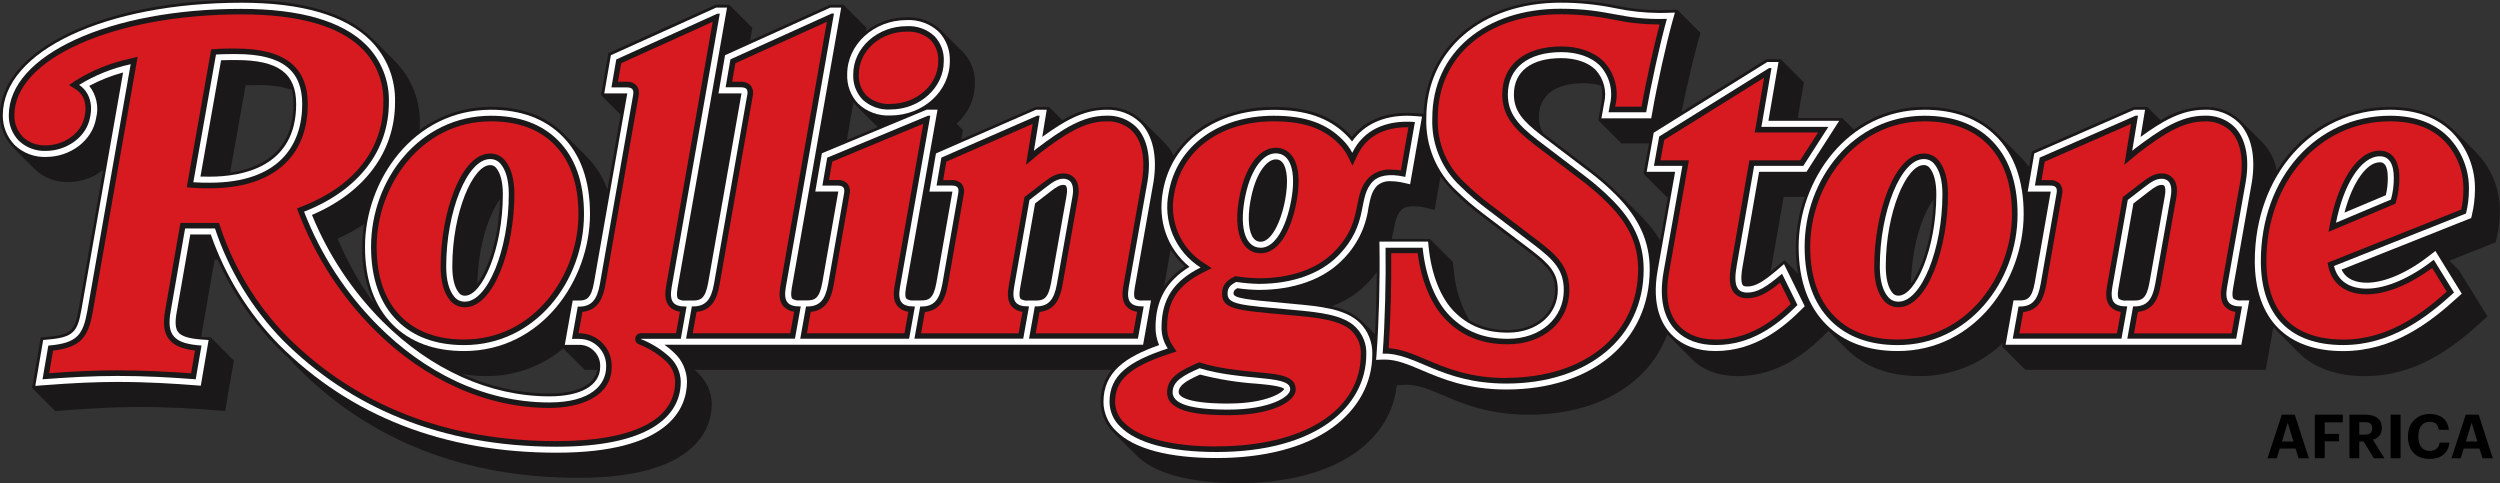 <svg xmlns="http://www.w3.org/2000/svg" id="Layer_1" data-name="Layer 1" viewBox="0 0 492.04 95.07"><rect x="0" y="0" width="492.04" height="95.07" fill="#333333" stroke="none"/><defs><style>      .cls-1 {        fill: #d71920;      }      .cls-1, .cls-2, .cls-3, .cls-4 {        stroke-width: 0px;      }      .cls-2 {        fill: #000;      }      .cls-3 {        fill: #1a1818;      }      .cls-4 {        fill: #fff;      }    </style></defs><path class="cls-3" d="M487.45,30.1l-4.38-4.38c-3.11-3.11-7.38-4.68-12.7-4.68-4.48,0-8.89,1.15-12.79,3.35-3.9,2.2-7.17,5.38-9.48,9.22-.35-2.07-1.31-3.99-2.75-5.5l-4.38-4.38c-.95-.9-2.06-1.6-3.28-2.06-1.22-.46-2.52-.67-3.82-.63-3.06.08-6.04.99-8.63,2.62l-2.62-2.62h-2.61l-19.98,8.71-.14.06-.53,3.07c-.54-.75-1.14-1.46-1.8-2.12l-4.38-4.38c-3.55-3.55-8.39-5.34-14.41-5.34-4.99-.03-9.86,1.53-13.9,4.46l-2.28-2.28h-8.77l1.21-7.01-4.55-4.56h-2.82l-16.7,10.4c.98-4.84,2.21-10.19,3.14-13.5l.58-2.07-4.57-4.57-2.1.07c-3.35.11-6.71-.19-9.99-.89C314.44.36,310.78,0,307.12,0c-15.54,0-26.48,9.17-26.93,22.41l-1.56-.13c-.57-.05-1.14-.07-1.69-.07-4.66,0-8.4,1.63-10.85,4.72-.22-.25-.45-.49-.69-.74-3.52-3.52-8.18-5.15-14.69-5.15-8.83,0-15.95,3.61-19.73,9.6-.45-.94-1.05-1.8-1.78-2.53l-4.38-4.37c-.95-.9-2.06-1.6-3.28-2.06-1.22-.46-2.52-.67-3.82-.63-3.06.08-6.04.99-8.63,2.62l-2.62-2.62h-2.61l-14.66,6.38.32-1.83-1.25-1.25c1.12-.99,2.03-2.21,2.65-3.57.62-1.36.95-2.84.95-4.34.04-1.13-.14-2.25-.53-3.31-.4-1.06-1-2.02-1.78-2.84l-4.38-4.38c-.89-.85-1.95-1.51-3.11-1.94-1.15-.43-2.39-.62-3.62-.56-2.91-.02-5.74.95-8.02,2.75l.12-.66-4.56-4.56h-2.64l-15.72,7.08.44-2.53-4.56-4.56h-2.64l-21.15,9.54-1.42,8.25,3.85,3.85-2.6,14.76c-.88-2.47-2.3-4.72-4.15-6.58l-4.38-4.38c-3.54-3.55-8.39-5.34-14.4-5.34-5.05-.03-9.97,1.57-14.03,4.56.02-.37.04-.73.04-1.11.07-2.31-.34-4.61-1.19-6.76-.85-2.15-2.14-4.1-3.77-5.74l-4.38-4.38c-5.05-5.06-13.73-7.62-25.78-7.62C20.43,0,0,9.75,0,22.69c-.02,2.33.88,4.58,2.5,6.25l4.38,4.38c.87.83,1.89,1.48,3.01,1.91,1.12.43,2.32.63,3.52.59,2.5.01,4.93-.82,6.89-2.36l-4.82,27.42c-.74,4.09-1.34,5.01-6.12,5.41l-1.34.11-1.71,9.94,4.56,4.57,1.99-.15c5.92-.46,10.44-.66,14.66-.66,5.9,0,11.24.35,15.23.66l1.57.12,1.7-9.92-4.55-4.55-1.71-.12h-.16c.02-.12.03-.22.05-.33l2.59-14.87h.59c2.81,6.35,6.74,12.15,11.6,17.11.79.79,1.6,1.56,2.47,2.36.66.74,1.28,1.4,1.9,2.02,14.24,14.24,32.77,21.46,55.08,21.46s26.2-9.1,26.2-14.53c-.01-1.14-.26-2.26-.72-3.31-.46-1.04-1.13-1.98-1.97-2.75l-.65-.65h82.05c-1.46,1.77-2.24,4.02-2.18,6.31,0,1.15.25,2.3.71,3.35.46,1.06,1.14,2.01,1.98,2.8l4.38,4.38c3.56,3.56,10.51,5.44,20.09,5.44s17.56-2.1,23.11-6.07c4.71-3.37,7.51-8.01,8.02-13.2l1.66-.07c2.35-.1,4.55.83,7.39,2.03,4.05,1.72,9.09,3.85,16.9,3.85,13.61,0,23.69-6.1,27.3-15.83.16.18.32.35.47.51l4.38,4.38c2.19,2.19,5.3,3.35,9,3.35,8.04,0,13.75-4.78,17.34-8.38l.53-.53,3.56,3.56c3.55,3.55,8.39,5.34,14.4,5.34,6.1.03,11.97-2.3,16.37-6.51l-.13.72,4.56,4.56h47.3l1.51-8.43c.18.2.35.42.54.61l4.38,4.38c3.1,3.1,7.53,4.68,13.17,4.68,9.84,0,17.14-5.45,22.98-10.79l1.06-.97-5.64-9.11-1.85-1.85,9.11-3.62.21-.88c.39-1.62.6-3.28.61-4.95.06-2.17-.31-4.32-1.1-6.34-.79-2.02-1.97-3.86-3.48-5.41ZM45.29,33.95l3.05-17.18c.82-.02,1.65-.02,2.52-.02,2.22-.06,4.44.24,6.56.9.24.93.35,1.89.33,2.86,0,9.6-6.68,12.63-12.45,13.45ZM66.46,46.97c1.81-.8,3.55-1.76,5.2-2.86-.24,1.48-.36,2.97-.37,4.46-.1,3.85.7,7.66,2.34,11.15-2.89-3.95-5.29-8.23-7.18-12.75ZM98.4,39.24c-.18,7.61-2.32,13.7-4.46,16.59.18-7.61,2.32-13.7,4.46-16.59h0ZM108.11,77.46c-5.94-.05-11.81-1.37-17.2-3.87,1.58.29,3.18.44,4.79.43,5.54.04,10.91-1.89,15.17-5.45l4.21,4.21h2.43c-.42,2.93-3.9,4.68-9.41,4.68ZM166.67,27.55l1.3-7.38c.17.21.35.42.54.61l4.24,4.24-6.08,2.53ZM229.1,56.38l1.29-7.26c.78,1.23,1.72,2.34,2.8,3.32-1.61,1.03-3,2.37-4.09,3.95h0ZM270.63,65.77l-2.59-2.59c-1.66-1.51-3.72-2.51-5.93-2.9,2.51-.91,4.79-2.34,6.7-4.21.79-.78,1.51-1.62,2.16-2.52-.03,4.07-.15,8.41-.35,12.21h0ZM296.78,64.95c-2.67.1-5.31-.57-7.61-1.93-1.75-3.08-2.8-6.51-3.07-10.05l-.14-1.41-4.53-4.53h-7.52c.14-.59.25-1.16.36-1.7.35-1.79.61-3.09,1.57-4.05.75-.75,2.49-.9,4.74-.39l1.78.41,1.16-6.59c.82,1.16,1.74,2.25,2.75,3.24,1.69,1.65,3.49,3.19,5.39,4.61l9.47,7.2c3.63,2.79,4.92,4.32,4.92,7.35,0,4.55-3.9,7.85-9.27,7.85h0ZM326.75,47.27c-1.1-1.76-2.41-3.38-3.89-4.84l-4.38-4.38c-1.69-1.69-3.49-3.26-5.39-4.7l-9.36-7.12c-.58-.98-.87-2.11-.84-3.25,0-4.2,3.2-6.61,8.79-6.61,1.17-.01,2.34.16,3.46.5.25,1.1.26,2.23.04,3.33l-.61,3.46,4.56,4.56h5.42l-1.08,5.97,4.56,4.56h.24l-1.51,8.52ZM353.9,53.87l-2.68-2.69-1.62,1.38c-.4.34-.77.65-1.12.93l2.58-14.74h4.13c-1.14,3.15-1.72,6.47-1.74,9.82,0,1.78.14,3.55.44,5.3h0ZM376.1,55.83c.17-7.61,2.32-13.7,4.46-16.59-.18,7.61-2.32,13.7-4.46,16.59h0Z"></path><path class="cls-4" d="M226.52,59.14h-1.61c-.53.07-1.06-.05-1.5-.35-.14-.16-.33-.64-.09-2.05l3.7-20.88c.81-5.08-.11-9.25-2.61-11.74-.89-.85-1.95-1.51-3.1-1.94-1.15-.43-2.38-.63-3.61-.58-4.47,0-8.28,2.23-12.57,5.35l.88-5.35h-2.12l-19.68,8.6-1.29,7.51h4.35c.07,0,.13,0,.18,0,0,.04,0,.08-.02.12l-3.13,17.82c-.57,3.23-1.6,3.48-3,3.48h-1.42c-.52.07-1.06-.05-1.5-.35-.14-.16-.33-.64-.08-2.05l6.22-35.15h-2.12l-20.64,8.59-1.3,7.53h4.35c.07,0,.13,0,.18,0,0,.04,0,.08-.02.12l-3.13,17.82c-.57,3.23-1.6,3.48-3.01,3.48h-1.42c-.53.07-1.06-.05-1.5-.35-.13-.16-.33-.64-.08-2.05L165.56,1.5h-2.14l-20.72,9.37-1.29,7.51h4.35c.07,0,.13,0,.18,0,0,.04,0,.08-.02.12l-6.54,37.17c-.57,3.23-1.6,3.48-3.01,3.48h-1.43c-.52.07-1.06-.05-1.5-.35-.14-.16-.33-.64-.09-2.05L143.09,1.5h-2.14l-20.72,9.37-1.3,7.51h4.35c.07,0,.13,0,.18,0,0,.04,0,.08-.02.12l-6.54,37.17c-.57,3.23-1.6,3.48-3,3.48h-1.18l-1.56,8.72h2.75c.57-.01,1.13.09,1.65.3.53.21,1,.53,1.39.94.4.4.7.89.91,1.41.2.53.29,1.09.27,1.66,0,3.65-3.74,5.83-10,5.83-11.67,0-23.32-5.23-32.82-14.73-5.98-6-10.71-13.13-13.91-20.98,10.41-4.44,16.35-12.47,16.35-22.18.06-2.24-.33-4.47-1.15-6.55-.83-2.08-2.07-3.98-3.65-5.57-4.95-4.95-13.49-7.46-25.39-7.46C20.74.55.55,10.07.55,22.69c-.02,2.19.82,4.29,2.34,5.86.82.78,1.78,1.39,2.84,1.79,1.06.4,2.18.59,3.31.55,4.92,0,9.18-3.32,9.88-7.67.28-1.09.3-2.22.06-3.32-.24-1.1-.72-2.13-1.42-3,2.12-1.13,4.35-2.01,6.67-2.64l-8.21,46.71c-.77,4.3-1.52,5.43-6.61,5.86l-.91.08-1.55,9.04,1.52-.12c5.94-.46,10.47-.66,14.7-.66,5.93,0,11.27.35,15.27.66l1.08.08,1.54-8.99-1.31-.09c-2.56-.18-4.05-.64-4.68-1.46-.56-.71-.65-1.95-.3-3.89l2.68-15.33h4.04c2.82,8.11,7.39,15.5,13.38,21.65,14.13,14.13,32.54,21.3,54.69,21.3s25.65-8.76,25.65-13.99c-.01-1.07-.25-2.12-.68-3.1-.43-.98-1.06-1.85-1.85-2.58-.59-.58-1.23-1.11-1.91-1.58h94.21l1.56-8.72ZM41.27,34.77c-.57,0-1.19,0-1.82-.02l4.06-22.89c.99-.04,2-.04,2.98-.04,8.27,0,11.8,2.59,11.8,8.68,0,12.42-10.66,14.27-17.02,14.27ZM209.9,38.6l-3.03,17.07c-.57,3.23-1.6,3.48-3,3.48h-1.52c-.53.07-1.06-.05-1.5-.35-.13-.16-.33-.64-.08-2.05l2.95-16.71,2.96-2.29c1.26-.99,1.96-1.36,2.59-1.36.17-.01.35.03.49.13.22.22.37.88.14,2.08Z"></path><path class="cls-4" d="M433.87,21.6c-4.47,0-8.28,2.23-12.57,5.35l.88-5.35h-2.12l-19.68,8.6-1.29,7.51h4.35c.07,0,.13,0,.18,0,0,.04,0,.08-.02.12l-3.13,17.82c-.57,3.23-1.6,3.48-3,3.48h-1.18l-1.56,8.72h46.4l1.56-8.72h-1.61c-.53.07-1.06-.05-1.5-.35-.14-.16-.33-.64-.08-2.05l3.7-20.88c.81-5.08-.11-9.25-2.61-11.74-.9-.85-1.95-1.51-3.11-1.94-1.15-.43-2.38-.63-3.62-.58ZM426.07,38.6l-3.03,17.07c-.57,3.23-1.61,3.48-3,3.48h-1.52c-.52.07-1.06-.05-1.5-.35-.14-.16-.33-.64-.08-2.05l2.95-16.71,2.96-2.29c1.26-.99,1.96-1.36,2.59-1.36.17-.01.35.03.49.13.21.22.37.88.14,2.08Z"></path><path class="cls-4" d="M77.31,63.91c3.44,3.44,8.15,5.18,14.02,5.18,15.31,0,24.79-14,24.79-26.97,0-6.55-1.84-11.72-5.47-15.34-3.44-3.44-8.15-5.18-14.02-5.18-15.31,0-24.79,14-24.79,26.97,0,6.56,1.84,11.72,5.47,15.34ZM96.45,32.5c.22-.01.45.03.66.12.21.09.39.23.53.41.87,1.03,1.33,2.83,1.33,5.21,0,10.75-4.09,19.96-7.44,19.96-.22.01-.45-.03-.65-.12-.21-.09-.39-.23-.53-.41-.87-1.03-1.33-2.83-1.33-5.21,0-10.75,4.1-19.96,7.44-19.96Z"></path><path class="cls-4" d="M175.23,22.73c6.46,0,11.71-4.79,11.71-10.67.04-1.06-.12-2.11-.49-3.1-.37-.99-.93-1.9-1.66-2.67-.84-.8-1.84-1.42-2.93-1.82-1.09-.4-2.25-.58-3.41-.52-6.46,0-11.71,4.79-11.71,10.67-.04,1.06.12,2.11.49,3.1.37.99.93,1.9,1.66,2.67.84.8,1.84,1.42,2.93,1.82s2.25.58,3.41.52Z"></path><path class="cls-4" d="M254.6,59.81l-1.66-.15c-7.54-.68-10.16-.96-10.16-1.89,0-.4.04-.65.74-1.05,1.4.21,2.82.32,4.24.34,6.8,0,12.58-2.04,16.29-5.75,2.89-2.79,4.76-6.48,5.29-10.46.36-1.82.64-3.25,1.72-4.33.77-.63,1.75-.94,2.74-.85.85.01,1.69.12,2.51.32l1.22.28,2.34-13.32-1.3-.1c-.56-.04-1.11-.07-1.64-.07-4.76,0-8.52,1.78-10.82,5.06-.34-.43-.71-.84-1.1-1.23-3.41-3.41-7.96-4.99-14.3-4.99-11.56,0-20.13,6.3-21.84,16.05-1.04,5.9.86,11.22,5.24,14.85-4.55,2.78-6.68,6.61-6.68,11.9-.01,1.2.23,2.4.7,3.5-6.62,2.34-10.95,5.27-10.95,11.19,0,1.08.24,2.15.67,3.14.43.99,1.07,1.88,1.86,2.62,3.45,3.45,10.27,5.28,19.71,5.28s17.34-2.06,22.79-5.97c5.08-3.64,7.88-8.78,7.88-14.46.03-1.14-.16-2.27-.58-3.33-.42-1.06-1.05-2.02-1.85-2.82-2.82-2.82-8.02-3.3-13.05-3.75ZM246.09,39.67c.92-5.45,3.21-8.3,4.99-8.3.25-.01.5.04.73.14.23.1.43.26.59.46.97,1.16,1.17,3.89.55,7.29-.91,4.9-2.89,8.32-4.81,8.32-.26.01-.53-.04-.76-.15-.24-.11-.45-.27-.62-.48-1-1.19-1.26-3.91-.68-7.28ZM241.79,79.43c-9.1,0-9.81-1.71-9.81-2.23,0-1.32,1.36-2.2,4.2-3.48,3.66.95,7.41,1.55,11.19,1.8l1.04.1c3.69.34,4.24.81,4.34.93-.21.63-3.35,2.87-10.96,2.87Z"></path><path class="cls-4" d="M312.76,33.78l-9.47-7.2c-3.53-2.74-5.33-4.72-5.33-7.98,0-4.55,3.4-7.16,9.34-7.16,2.82,0,5.28.84,6.75,2.31.79.87,1.36,1.92,1.65,3.06.29,1.14.3,2.33.02,3.48l-.53,3h9.8l.17-.98c.98-5.62,2.8-13.82,4.05-18.28l.44-1.56-1.61.06c-.52.02-1.01.02-1.48.02-2.9-.02-5.79-.33-8.62-.93-3.56-.73-7.18-1.1-10.81-1.09-15.55,0-26.41,9.34-26.41,22.71-.09,2.67.39,5.33,1.41,7.8,1.03,2.47,2.57,4.69,4.53,6.5,1.68,1.64,3.46,3.16,5.33,4.56l9.48,7.2c3.62,2.79,5.13,4.48,5.13,7.78,0,4.86-4.13,8.39-9.82,8.39-4.39,0-7.74-1.31-10.54-4.11-2.68-2.69-4.53-7.33-5.06-12.74l-.11-1.07h-9.58l.02,1.2c.1,6.54-.13,14.88-.57,20.75l-.1,1.33,1.33-.06c.13,0,.26,0,.38,0,2.33,0,4.5.92,7.24,2.08,4,1.7,8.98,3.81,16.69,3.81,16.87,0,28.21-9.51,28.21-23.66,0-5.45-2.1-10.08-6.6-14.59-1.67-1.67-3.45-3.23-5.34-4.65Z"></path><path class="cls-4" d="M349.96,52.98c-2.99,2.55-4.52,3.41-6.06,3.41-.67,0-.83-.19-.88-.25-.18-.21-.54-1.01-.04-3.77l3.24-18.55h9.32l6.45-10.05h-13.94l1.99-11.57h-2.21l-22.35,13.92-1.39,7.7h5.6l-3.45,19.47c-1.21,6.9.85,10.67,2.79,12.61,2.12,2.12,5.02,3.19,8.61,3.19,7.84,0,13.43-4.69,16.96-8.22l.6-.6-4.08-8.29-1.16.99Z"></path><path class="cls-4" d="M392.81,26.78c-3.44-3.44-8.15-5.18-14.02-5.18-15.31,0-24.79,14-24.79,26.97,0,6.55,1.84,11.72,5.47,15.34,3.44,3.44,8.15,5.18,14.02,5.18,15.32,0,24.8-14,24.8-26.97,0-6.55-1.84-11.72-5.47-15.34ZM373.67,58.19c-.23.01-.45-.03-.66-.12-.21-.09-.39-.23-.53-.41-.87-1.03-1.33-2.83-1.33-5.21,0-10.75,4.09-19.96,7.44-19.96.23-.01.45.03.65.12.21.09.39.23.53.41.87,1.03,1.33,2.83,1.33,5.21,0,10.75-4.09,19.96-7.44,19.96Z"></path><path class="cls-4" d="M482.69,26.12c-3-3-7.14-4.52-12.31-4.52-15.16,0-26.6,12.82-26.6,29.82,0,5.59,1.6,10.15,4.61,13.16,3,3,7.3,4.52,12.78,4.52,9.66,0,16.85-5.38,22.61-10.64l.73-.66-5.19-8.41-1.04.82c-4.39,3.45-8.92,5.43-12.45,5.43-1.79,0-4-.47-4.97-2.58l25.51-10.15.14-.6c.38-1.58.58-3.2.6-4.82.06-2.09-.3-4.18-1.06-6.13-.76-1.95-1.9-3.73-3.36-5.23ZM469.57,38.42l-8.14,3.43c1.54-5.86,4.32-9.91,6.96-9.91.39,0,1.57,0,1.57,3.08,0,1.15-.12,2.29-.39,3.4h0Z"></path><path class="cls-3" d="M179.97,66.68l1.14-6.35h.19c2.46,0,3.6-1.23,4.17-4.46l3.13-17.83c.19-1.14-.19-1.52-1.33-1.52h-2.94l.95-5.5,18.87-8.25h.47l-1.13,6.92.57-.47c5.02-3.79,9.01-6.45,13.65-6.45,1.08-.05,2.15.12,3.16.49,1.01.37,1.93.95,2.72,1.69,2.18,2.18,3.03,5.97,2.27,10.71l-3.7,20.86c-.48,2.75.28,3.79,2.75,3.79h.19l-1.14,6.35h-21.43l1.14-6.35h.19c2.46,0,3.6-1.23,4.17-4.46l3.03-17.07c.29-1.52.1-2.56-.47-3.13-.36-.32-.84-.49-1.33-.47-1.04,0-1.99.57-3.32,1.61l-3.32,2.56-3.03,17.16c-.47,2.75.29,3.79,2.75,3.79h.19l-1.14,6.35h-21.43Z"></path><path class="cls-3" d="M396.14,66.68l1.14-6.35h.19c2.46,0,3.6-1.23,4.17-4.46l3.13-17.83c.19-1.14-.19-1.52-1.33-1.52h-2.94l.95-5.5,18.87-8.25h.47l-1.14,6.92.57-.47c5.02-3.79,9.01-6.45,13.65-6.45,1.08-.05,2.15.12,3.16.49,1.01.37,1.93.95,2.72,1.69,2.18,2.18,3.04,5.97,2.27,10.71l-3.7,20.86c-.47,2.75.29,3.79,2.75,3.79h.19l-1.14,6.35h-21.43l1.14-6.35h.19c2.46,0,3.6-1.23,4.17-4.46l3.03-17.07c.28-1.52.1-2.56-.47-3.13-.36-.32-.84-.49-1.33-.47-1.04,0-1.99.57-3.32,1.61l-3.32,2.56-3.04,17.16c-.47,2.75.29,3.79,2.75,3.79h.19l-1.14,6.35h-21.43Z"></path><path class="cls-3" d="M78.15,63.08c-3.32-3.32-5.12-8.15-5.12-14.51,0-13.27,9.58-25.79,23.61-25.79,5.5,0,9.96,1.61,13.18,4.84,3.32,3.32,5.12,8.15,5.12,14.51,0,13.27-9.58,25.79-23.61,25.79-5.5,0-9.96-1.61-13.18-4.84ZM100.14,38.23c0-2.75-.57-4.74-1.61-5.97-.25-.31-.57-.55-.93-.72-.36-.16-.76-.24-1.15-.23-4.46,0-8.63,10.24-8.63,21.14,0,2.75.57,4.74,1.61,5.97.25.31.57.55.93.72.36.16.76.24,1.15.23,4.46,0,8.63-10.24,8.63-21.14Z"></path><path class="cls-3" d="M126.22,66.68h7.77l1.14-6.35h-.19c-2.47,0-3.22-1.04-2.75-3.79l9.48-53.85h-.47l-19.91,9.01-.95,5.5h2.94c1.14,0,1.52.38,1.33,1.52l-6.54,37.17c-.57,3.22-1.71,4.46-4.17,4.46h-.19l-1.14,6.35h1.33c.72-.01,1.44.12,2.11.39.67.27,1.28.68,1.78,1.19.51.51.9,1.13,1.16,1.8.26.67.38,1.39.35,2.11,0,3.51-2.94,7.02-11.19,7.02-13.08,0-24.75-6.16-33.66-15.08-6.38-6.39-11.36-14.04-14.6-22.47,10.91-4.26,16.69-12.14,16.69-21.52.06-2.08-.3-4.16-1.07-6.1-.77-1.94-1.92-3.7-3.39-5.18-4.65-4.65-12.9-7.11-24.56-7.11C21.55,1.73,1.73,10.84,1.73,22.69c-.03,1.87.69,3.68,1.99,5.02.71.67,1.54,1.19,2.45,1.53.91.34,1.88.5,2.86.46,3.98,0,8.06-2.65,8.72-6.73.57-2.65-.29-5.02-2.18-6.26,3.13-1.92,6.56-3.29,10.15-4.07l-8.53,48.55c-.85,4.74-1.99,6.35-7.68,6.83l-1.14,6.63c4.93-.38,9.86-.66,14.79-.66,5.4,0,10.43.28,15.36.66l1.14-6.64c-5.4-.38-6.92-1.99-6.07-6.73l2.84-16.31h5.88c2.74,8.25,7.31,15.77,13.37,22,12.99,12.99,30.81,20.95,53.85,20.95,17.73,0,24.46-5.69,24.46-12.8-.02-.91-.22-1.81-.6-2.64-.38-.83-.91-1.58-1.58-2.2-1.63-1.5-3.53-2.69-5.59-3.51-.19-.09,0-.09,0-.09ZM41.27,35.96c-.95,0-2.09,0-3.22-.09l4.46-25.13c1.33-.1,2.66-.1,3.98-.1,9.29,0,12.99,3.41,12.99,9.86,0,8.06-4.55,15.46-18.2,15.46Z"></path><path class="cls-3" d="M147.08,18.7c.19-1.14-.19-1.52-1.33-1.52h-2.94l.95-5.5,19.91-9.01h.47l-9.48,53.85c-.47,2.75.29,3.79,2.75,3.79h.19l-1.14,6.35h-21.43l1.14-6.35h.19c2.46,0,3.6-1.23,4.17-4.46l6.54-37.17Z"></path><path class="cls-3" d="M166.13,38.05c.19-1.14-.19-1.52-1.33-1.52h-2.94l.95-5.5,19.82-8.25h.47l-5.97,33.75c-.47,2.75.29,3.79,2.75,3.79h.19l-1.14,6.35h-21.43l1.14-6.35h.19c2.46,0,3.6-1.23,4.17-4.46l3.13-17.82ZM169.73,19.56c-.61-.66-1.09-1.44-1.4-2.28-.31-.85-.44-1.75-.4-2.65,0-5.21,4.74-9.48,10.52-9.48,1-.06,2.01.09,2.95.43.95.34,1.81.87,2.55,1.56.61.66,1.09,1.44,1.4,2.28.31.85.45,1.75.4,2.65,0,5.21-4.74,9.48-10.53,9.48-1,.06-2.01-.09-2.95-.43-.95-.34-1.81-.87-2.55-1.56h0Z"></path><path class="cls-3" d="M276.59,34.82c-3.32-.76-5.31-.19-6.35.85-3.22,3.22-.57,8.34-7.01,14.79-3.32,3.32-8.72,5.41-15.46,5.41-1.49-.03-2.98-.16-4.46-.38-1.14.57-1.71,1.14-1.71,2.28,0,2.18,2.47,2.28,12.9,3.22,5.21.47,9.86.95,12.33,3.41.69.7,1.23,1.53,1.59,2.44.36.91.53,1.89.49,2.87,0,10.33-9.86,19.25-29.49,19.25-9.29,0-15.74-1.8-18.87-4.93-.68-.63-1.23-1.39-1.6-2.24-.38-.85-.57-1.76-.58-2.69,0-5.22,3.7-7.96,11.47-10.52-.83-1.23-1.26-2.69-1.23-4.17,0-5.69,2.56-9.2,7.68-11.76-2.43-1.53-4.33-3.77-5.45-6.41-1.12-2.64-1.4-5.57-.81-8.38,1.61-9.2,9.86-15.08,20.67-15.08,6.35,0,10.43,1.61,13.46,4.65.8.77,1.48,1.67,1.99,2.65,2.09-4.36,6.45-6.54,12.33-6.07l-1.9,10.81ZM253.93,76.64c0-1.23-1.33-1.8-5.41-2.18-3.79-.38-8.53-.76-12.42-1.99-3.22,1.42-5.31,2.56-5.31,4.74s3.22,3.41,11,3.41c7.97,0,12.14-2.47,12.14-3.98ZM254.12,39.47c1.04-5.69-.1-9.29-3.03-9.29-2.75,0-5.21,3.7-6.16,9.29-.95,5.5.19,9.29,3.22,9.29,2.66,0,4.93-3.7,5.97-9.29Z"></path><path class="cls-3" d="M272.13,69.62c.47-6.35.66-14.7.57-20.86h7.3c.57,5.78,2.56,10.62,5.4,13.46,3.03,3.03,6.64,4.46,11.38,4.46,6.54,0,11-4.17,11-9.58,0-3.89-1.9-5.88-5.6-8.72l-9.48-7.21c-1.83-1.37-3.58-2.86-5.21-4.46-1.85-1.71-3.31-3.79-4.27-6.12-.97-2.32-1.42-4.83-1.32-7.35,0-12.9,10.43-21.52,25.22-21.52,9.77,0,11.95,2.28,20.95,1.99-1.33,4.74-3.13,12.99-4.08,18.39h-7.4l.29-1.61c.32-1.33.3-2.72-.05-4.04-.35-1.32-1.02-2.54-1.94-3.54-1.61-1.61-4.27-2.65-7.59-2.65-6.54,0-10.53,3.13-10.53,8.34,0,3.7,1.99,5.97,5.78,8.91l9.48,7.21c1.84,1.4,3.58,2.92,5.21,4.55,4.17,4.17,6.26,8.44,6.26,13.75,0,13.46-11,22.47-27.02,22.47-12.99,0-17.92-6.16-24.37-5.88Z"></path><path class="cls-3" d="M343.9,57.58c1.89,0,3.6-.95,6.83-3.7l3.04,6.16c-4.08,4.08-9.2,7.87-16.12,7.87-3.22,0-5.88-.95-7.77-2.84-2.37-2.37-3.41-6.16-2.46-11.57l3.7-20.86h-5.6l1.04-5.78,21.62-13.46h.48l-1.99,11.57h13.18l-4.93,7.68h-9.68l-3.41,19.53c-.76,4.17.1,5.4,2.09,5.4Z"></path><path class="cls-3" d="M360.3,63.08c-3.32-3.32-5.12-8.15-5.12-14.51,0-13.27,9.58-25.79,23.61-25.79,5.5,0,9.96,1.61,13.18,4.84,3.32,3.32,5.12,8.15,5.12,14.51,0,13.27-9.58,25.79-23.61,25.79-5.5,0-9.96-1.61-13.18-4.84ZM382.3,38.23c0-2.75-.57-4.74-1.61-5.97-.25-.31-.57-.55-.93-.72-.36-.16-.76-.24-1.15-.23-4.46,0-8.63,10.24-8.63,21.14,0,2.75.57,4.74,1.61,5.97.25.31.57.55.93.72.36.16.76.24,1.15.23,4.45,0,8.63-10.24,8.63-21.14Z"></path><path class="cls-3" d="M482.99,57.58c-5.5,5.02-12.51,10.33-21.81,10.33-5.21,0-9.2-1.42-11.95-4.17-2.75-2.75-4.26-6.92-4.26-12.33,0-16.4,10.91-28.63,25.41-28.63,4.93,0,8.72,1.42,11.47,4.17,1.35,1.39,2.4,3.04,3.1,4.85.7,1.81,1.03,3.74.97,5.67-.01,1.53-.21,3.06-.57,4.55l-25.98,10.33c.66,2.85,2.94,4.46,6.45,4.46,3.89,0,8.72-2.18,13.18-5.69l3.98,6.45ZM459.76,43.83l10.81-4.55c.39-1.39.58-2.82.57-4.26,0-2.94-1.04-4.26-2.75-4.26-3.79,0-7.21,5.78-8.63,13.08Z"></path><path class="cls-1" d="M203.85,65.59l.75-4.2c3.19-.33,4.08-2.85,4.52-5.32l3.03-17.06c.35-1.85.09-3.23-.78-4.09-.57-.53-1.32-.81-2.1-.79-1.37,0-2.54.71-3.99,1.85l-3.65,2.81-3.11,17.58c-.2,1.15-.35,2.8.59,3.92.55.61,1.31,1,2.13,1.08l-.76,4.24h-19.2l.75-4.2c3.19-.33,4.08-2.85,4.52-5.32l3.13-17.83c.09-.35.1-.72.03-1.08-.07-.36-.21-.69-.43-.99-.26-.26-.58-.46-.92-.59-.35-.13-.72-.18-1.09-.15h-1.64l.63-3.64,16.99-7.43-1.32,8.05,2.82-2.35c4.63-3.5,8.56-6.19,12.95-6.19.93-.05,1.87.09,2.74.41.88.32,1.68.81,2.36,1.45,1.96,1.96,2.66,5.43,1.97,9.77l-3.69,20.84c-.2,1.15-.35,2.8.59,3.92.55.61,1.31,1,2.13,1.09l-.76,4.24h-19.2Z"></path><path class="cls-1" d="M420.01,65.59l.75-4.2c3.19-.33,4.08-2.85,4.52-5.32l3.03-17.06c.35-1.85.09-3.23-.77-4.09-.57-.53-1.32-.81-2.1-.79-1.37,0-2.54.71-3.99,1.85l-3.65,2.81-3.11,17.58c-.2,1.15-.35,2.8.59,3.92.55.61,1.31,1,2.13,1.09l-.76,4.24h-19.2l.75-4.2c3.19-.33,4.08-2.85,4.52-5.32l3.13-17.83c.09-.35.1-.72.03-1.08-.07-.36-.21-.69-.43-.99-.26-.26-.58-.46-.92-.59-.35-.13-.72-.18-1.09-.15h-1.64l.63-3.64,16.99-7.43-1.32,8.05,2.82-2.35c4.63-3.5,8.56-6.19,12.96-6.19.93-.05,1.86.09,2.74.41.88.32,1.68.81,2.36,1.45,1.96,1.96,2.66,5.43,1.97,9.77l-3.69,20.84c-.2,1.15-.35,2.8.59,3.92.55.61,1.31,1,2.13,1.09l-.76,4.24h-19.21Z"></path><path class="cls-1" d="M91.33,66.82c-5.23,0-9.41-1.52-12.4-4.52-3.19-3.19-4.8-7.8-4.8-13.73,0-11.88,8.61-24.69,22.51-24.69,5.24,0,9.41,1.52,12.41,4.52,3.18,3.19,4.8,7.81,4.8,13.73,0,11.88-8.61,24.69-22.52,24.69ZM96.45,30.22c-5.73,0-9.72,11.72-9.72,22.24,0,2.96.63,5.21,1.87,6.68.35.43.8.77,1.31,1,.51.23,1.06.35,1.61.33,5.73,0,9.72-11.72,9.72-22.24,0-2.97-.63-5.21-1.87-6.68-.36-.43-.8-.77-1.31-1-.51-.23-1.06-.35-1.61-.33Z"></path><path class="cls-1" d="M109.53,86.82c-21.53,0-39.39-6.94-53.08-20.63-5.94-6.11-10.42-13.49-13.11-21.57l-.25-.74h-7.58l-3,17.21c-.48,2.65-.25,4.4.75,5.68.95,1.22,2.51,1.91,5.12,2.22l-.77,4.49c-3.91-.29-8.93-.59-14.45-.59-3.95,0-8.15.17-13.48.56l.76-4.44c5.64-.66,6.96-2.86,7.82-7.64L27.09,11.17l-1.63.41c-3.71.8-7.26,2.23-10.49,4.23l-1.38.92,1.39.9c1.54,1,2.18,2.91,1.71,5.11-.6,3.69-4.36,5.87-7.65,5.87-.83.04-1.66-.09-2.44-.37-.78-.29-1.49-.72-2.1-1.29-1.09-1.14-1.69-2.67-1.67-4.25C2.82,11.55,22.46,2.83,47.53,2.83c11.28,0,19.28,2.28,23.78,6.79,1.37,1.38,2.44,3.02,3.15,4.83.71,1.81,1.05,3.74.99,5.68,0,9.19-5.68,16.47-15.99,20.5l-1.01.39.38,1.01c3.3,8.57,8.36,16.36,14.85,22.86,9.92,9.93,22.15,15.4,34.43,15.4,5.94,0,12.28-2.13,12.28-8.11.03-.86-.13-1.73-.44-2.53-.32-.81-.79-1.54-1.4-2.15-.61-.62-1.33-1.1-2.13-1.43-.8-.33-1.66-.49-2.52-.48h-.03l.75-4.2c3.19-.33,4.08-2.85,4.52-5.32l6.54-37.17c.09-.35.1-.72.03-1.08-.07-.36-.21-.69-.43-.99-.26-.26-.58-.47-.92-.59-.35-.13-.72-.18-1.09-.15h-1.64l.63-3.65,18.01-8.15-9.17,52.05c-.2,1.15-.35,2.8.59,3.92.55.61,1.31,1,2.13,1.08l-.76,4.24h-6.86c-.26-.01-.53.07-.74.23-.21.16-.36.39-.42.65-.06.26-.03.53.1.77.12.24.32.42.57.52,1.96.76,3.76,1.88,5.31,3.3.57.52,1.03,1.14,1.35,1.84.32.7.49,1.45.51,2.22,0,7.55-8.29,11.71-23.36,11.71ZM46.48,9.55c-1.32,0-2.69,0-4.06.1l-.85.06-4.81,27.15,1.2.1c1.18.1,2.36.1,3.31.1,12.26,0,19.3-6.03,19.3-16.55,0-7.37-4.61-10.95-14.08-10.95Z"></path><path class="cls-1" d="M136.34,65.59l.75-4.2c3.19-.33,4.08-2.85,4.52-5.32l6.54-37.17c.09-.35.1-.72.03-1.08-.07-.36-.21-.69-.43-.99-.26-.26-.57-.47-.92-.59-.35-.13-.72-.18-1.09-.15h-1.64l.63-3.65,18.01-8.15-9.16,52.05c-.2,1.15-.35,2.8.59,3.92.55.61,1.31,1,2.13,1.09l-.76,4.24h-19.2Z"></path><path class="cls-1" d="M158.81,65.59l.75-4.2c3.19-.33,4.08-2.85,4.52-5.32l3.13-17.83c.09-.35.1-.72.03-1.08-.07-.36-.21-.69-.43-.99-.26-.26-.57-.46-.92-.59-.35-.13-.72-.18-1.09-.15h-1.64l.63-3.62,17.93-7.46-5.66,32c-.2,1.15-.35,2.8.59,3.92.55.61,1.31,1,2.13,1.08l-.76,4.24h-19.21ZM175.23,20.46c-.86.05-1.72-.07-2.53-.36-.81-.29-1.56-.73-2.19-1.32-.51-.56-.91-1.21-1.16-1.93-.25-.71-.36-1.47-.32-2.23,0-4.62,4.23-8.39,9.43-8.39.86-.05,1.72.07,2.53.35.81.29,1.56.73,2.19,1.32.51.56.91,1.21,1.16,1.93.26.71.36,1.47.32,2.23,0,4.62-4.24,8.39-9.44,8.39h0Z"></path><path class="cls-1" d="M239.42,87.87c-8.69,0-15.12-1.64-18.09-4.61-.58-.53-1.04-1.17-1.36-1.88-.32-.71-.49-1.49-.5-2.27,0-4.34,2.91-6.91,10.72-9.49l1.37-.45-.8-1.2c-.71-1.05-1.08-2.3-1.05-3.56,0-5.08,2.12-8.3,7.08-10.78l1.69-.85-1.58-1.04c-2.24-1.42-4-3.49-5.03-5.94-1.03-2.45-1.29-5.15-.75-7.75,1.51-8.61,9.2-14.17,19.59-14.17,5.79,0,9.7,1.33,12.69,4.33.72.69,1.32,1.49,1.79,2.37l1,2,.96-2.02c1.72-3.6,5.11-5.51,9.79-5.51h.26l-1.49,8.49c-.63-.1-1.26-.15-1.89-.16-.79-.05-1.58.06-2.33.32-.75.26-1.43.67-2.02,1.2-1.57,1.57-1.95,3.48-2.34,5.5-.53,2.69-1.13,5.75-4.68,9.29-3.28,3.28-8.49,5.08-14.68,5.08-1.44-.03-2.88-.15-4.31-.37l-.33-.04-.3.15c-1.14.57-2.31,1.41-2.31,3.25,0,3.06,2.59,3.29,12.23,4.16l1.66.15c4.62.42,9.41.86,11.65,3.1.59.59,1.05,1.3,1.36,2.08.3.78.44,1.62.41,2.45,0,11.03-11.15,18.15-28.39,18.15ZM235.66,71.47c-2.79,1.23-5.96,2.63-5.96,5.74,0,3.99,6.46,4.51,12.09,4.51,8.28,0,13.23-2.58,13.23-5.08s-2.9-2.94-6.4-3.27l-1.03-.1c-3.62-.35-7.73-.76-11.15-1.84l-.39-.12-.38.16ZM251.08,29.08c-3.35,0-6.19,4-7.24,10.2-.71,4.14-.29,7.38,1.18,9.13.38.46.86.83,1.4,1.08.54.25,1.13.37,1.72.36,3.22,0,5.86-3.81,7.05-10.18.78-4.25.42-7.42-1.04-9.17-.37-.45-.84-.82-1.37-1.06-.53-.25-1.11-.37-1.7-.36h0Z"></path><path class="cls-1" d="M296.5,74.4c-7.24,0-11.79-1.93-15.8-3.63-2.61-1.11-4.9-2.07-7.39-2.24.37-5.55.56-12.63.5-18.69h5.21c.71,5.51,2.73,10.26,5.61,13.14,3.26,3.26,7.12,4.78,12.15,4.78,7.01,0,12.09-4.49,12.09-10.67,0-4.6-2.5-6.88-6.02-9.59l-9.49-7.21c-1.8-1.34-3.5-2.8-5.1-4.36-1.75-1.6-3.13-3.57-4.04-5.76-.91-2.19-1.33-4.56-1.24-6.93,0-12.22,9.7-20.43,24.13-20.43,3.49,0,6.98.35,10.4,1.05,2.97.63,6,.95,9.04.96h.08c-1.16,4.42-2.64,11.13-3.56,16.18h-5.18l.06-.33c.35-1.5.32-3.07-.08-4.56-.4-1.49-1.16-2.86-2.22-3.99-1.92-1.92-4.89-2.98-8.36-2.98-7.17,0-11.62,3.62-11.62,9.44,0,4.15,2.28,6.73,6.21,9.78l9.49,7.21c1.8,1.37,3.5,2.85,5.1,4.45,4.11,4.11,5.94,8.11,5.94,12.97,0,12.78-10.42,21.37-25.92,21.37Z"></path><path class="cls-1" d="M337.64,66.82c-2.97,0-5.32-.85-7-2.52-2.27-2.27-3-5.84-2.16-10.6l3.92-22.14h-5.59l.73-4.02,19.67-12.25-1.85,10.78h12.47l-3.53,5.49h-9.99l-3.57,20.44c-.51,2.83-.35,4.56.54,5.62.33.37.74.65,1.19.84.46.18.95.26,1.44.23,1.93,0,3.65-.79,6.46-3.06l2.07,4.21c-3.47,3.37-8.24,7-14.79,7Z"></path><path class="cls-1" d="M373.48,66.82c-5.23,0-9.41-1.52-12.4-4.52-3.18-3.19-4.8-7.81-4.8-13.73,0-11.88,8.61-24.69,22.51-24.69,5.23,0,9.41,1.52,12.4,4.52,3.18,3.19,4.8,7.8,4.8,13.73,0,11.88-8.61,24.69-22.52,24.69ZM378.6,30.22c-5.73,0-9.72,11.72-9.72,22.24,0,2.97.63,5.21,1.87,6.68.35.43.8.77,1.31,1,.51.23,1.06.35,1.61.33,5.73,0,9.72-11.72,9.72-22.24,0-2.97-.63-5.21-1.87-6.68-.35-.43-.8-.77-1.31-1-.51-.23-1.06-.35-1.61-.33Z"></path><path class="cls-1" d="M461.18,66.82c-4.86,0-8.62-1.3-11.17-3.85-2.58-2.58-3.95-6.58-3.95-11.55,0-15.7,10.45-27.54,24.32-27.54,4.61,0,8.11,1.26,10.7,3.85,1.25,1.29,2.22,2.82,2.86,4.5s.95,3.46.89,5.26c0,1.26-.15,2.52-.42,3.75l-26.32,10.47.21.92c.79,3.37,3.53,5.3,7.51,5.3,3.75,0,8.4-1.88,12.88-5.18l2.87,4.65c-5.32,4.76-11.89,9.44-20.4,9.44ZM468.38,29.65c-4.82,0-8.35,7.02-9.7,13.97l-.39,2.01,13.19-5.55.14-.51c.41-1.48.62-3.02.61-4.56,0-4.84-2.69-5.36-3.84-5.36h0Z"></path><g><path class="cls-2" d="M449.11,81.61h2.53l2.78,8.58h-2.03l-.59-1.91h-3.11l-.59,1.91h-1.82l2.82-8.58ZM449.12,86.9h2.27l-1.13-3.71-1.14,3.71Z"></path><path class="cls-2" d="M455.6,81.61h5.5v1.52h-3.56v2.27h2.82v1.46h-2.82v3.32h-1.94v-8.58Z"></path><path class="cls-2" d="M462.4,81.61h3.07c2.03,0,3.31.83,3.31,2.6v.05c0,1.29-.75,1.98-1.76,2.28l2.27,3.65h-2.06l-2.05-3.31h-.84v3.31h-1.93v-8.58ZM465.43,85.55c.97,0,1.46-.41,1.46-1.24v-.05c0-.88-.53-1.17-1.46-1.17h-1.09v2.46h1.09Z"></path><path class="cls-2" d="M470.51,81.61h1.96v8.58h-1.96v-8.58Z"></path><path class="cls-2" d="M473.92,85.95v-.1c0-2.6,1.82-4.38,4.26-4.38,2.06,0,3.6,1.01,3.8,3.12h-1.99c-.14-1.03-.72-1.58-1.8-1.58-1.35,0-2.22,1.06-2.22,2.83v.1c0,1.78.82,2.81,2.23,2.81,1.07,0,1.81-.54,1.97-1.64h1.91c-.22,2.12-1.74,3.21-3.85,3.21-2.81,0-4.31-1.73-4.31-4.37Z"></path><path class="cls-2" d="M485.31,81.61h2.53l2.78,8.58h-2.03l-.59-1.91h-3.11l-.59,1.91h-1.82l2.82-8.58ZM485.32,86.9h2.27l-1.13-3.71-1.14,3.71Z"></path></g></svg>